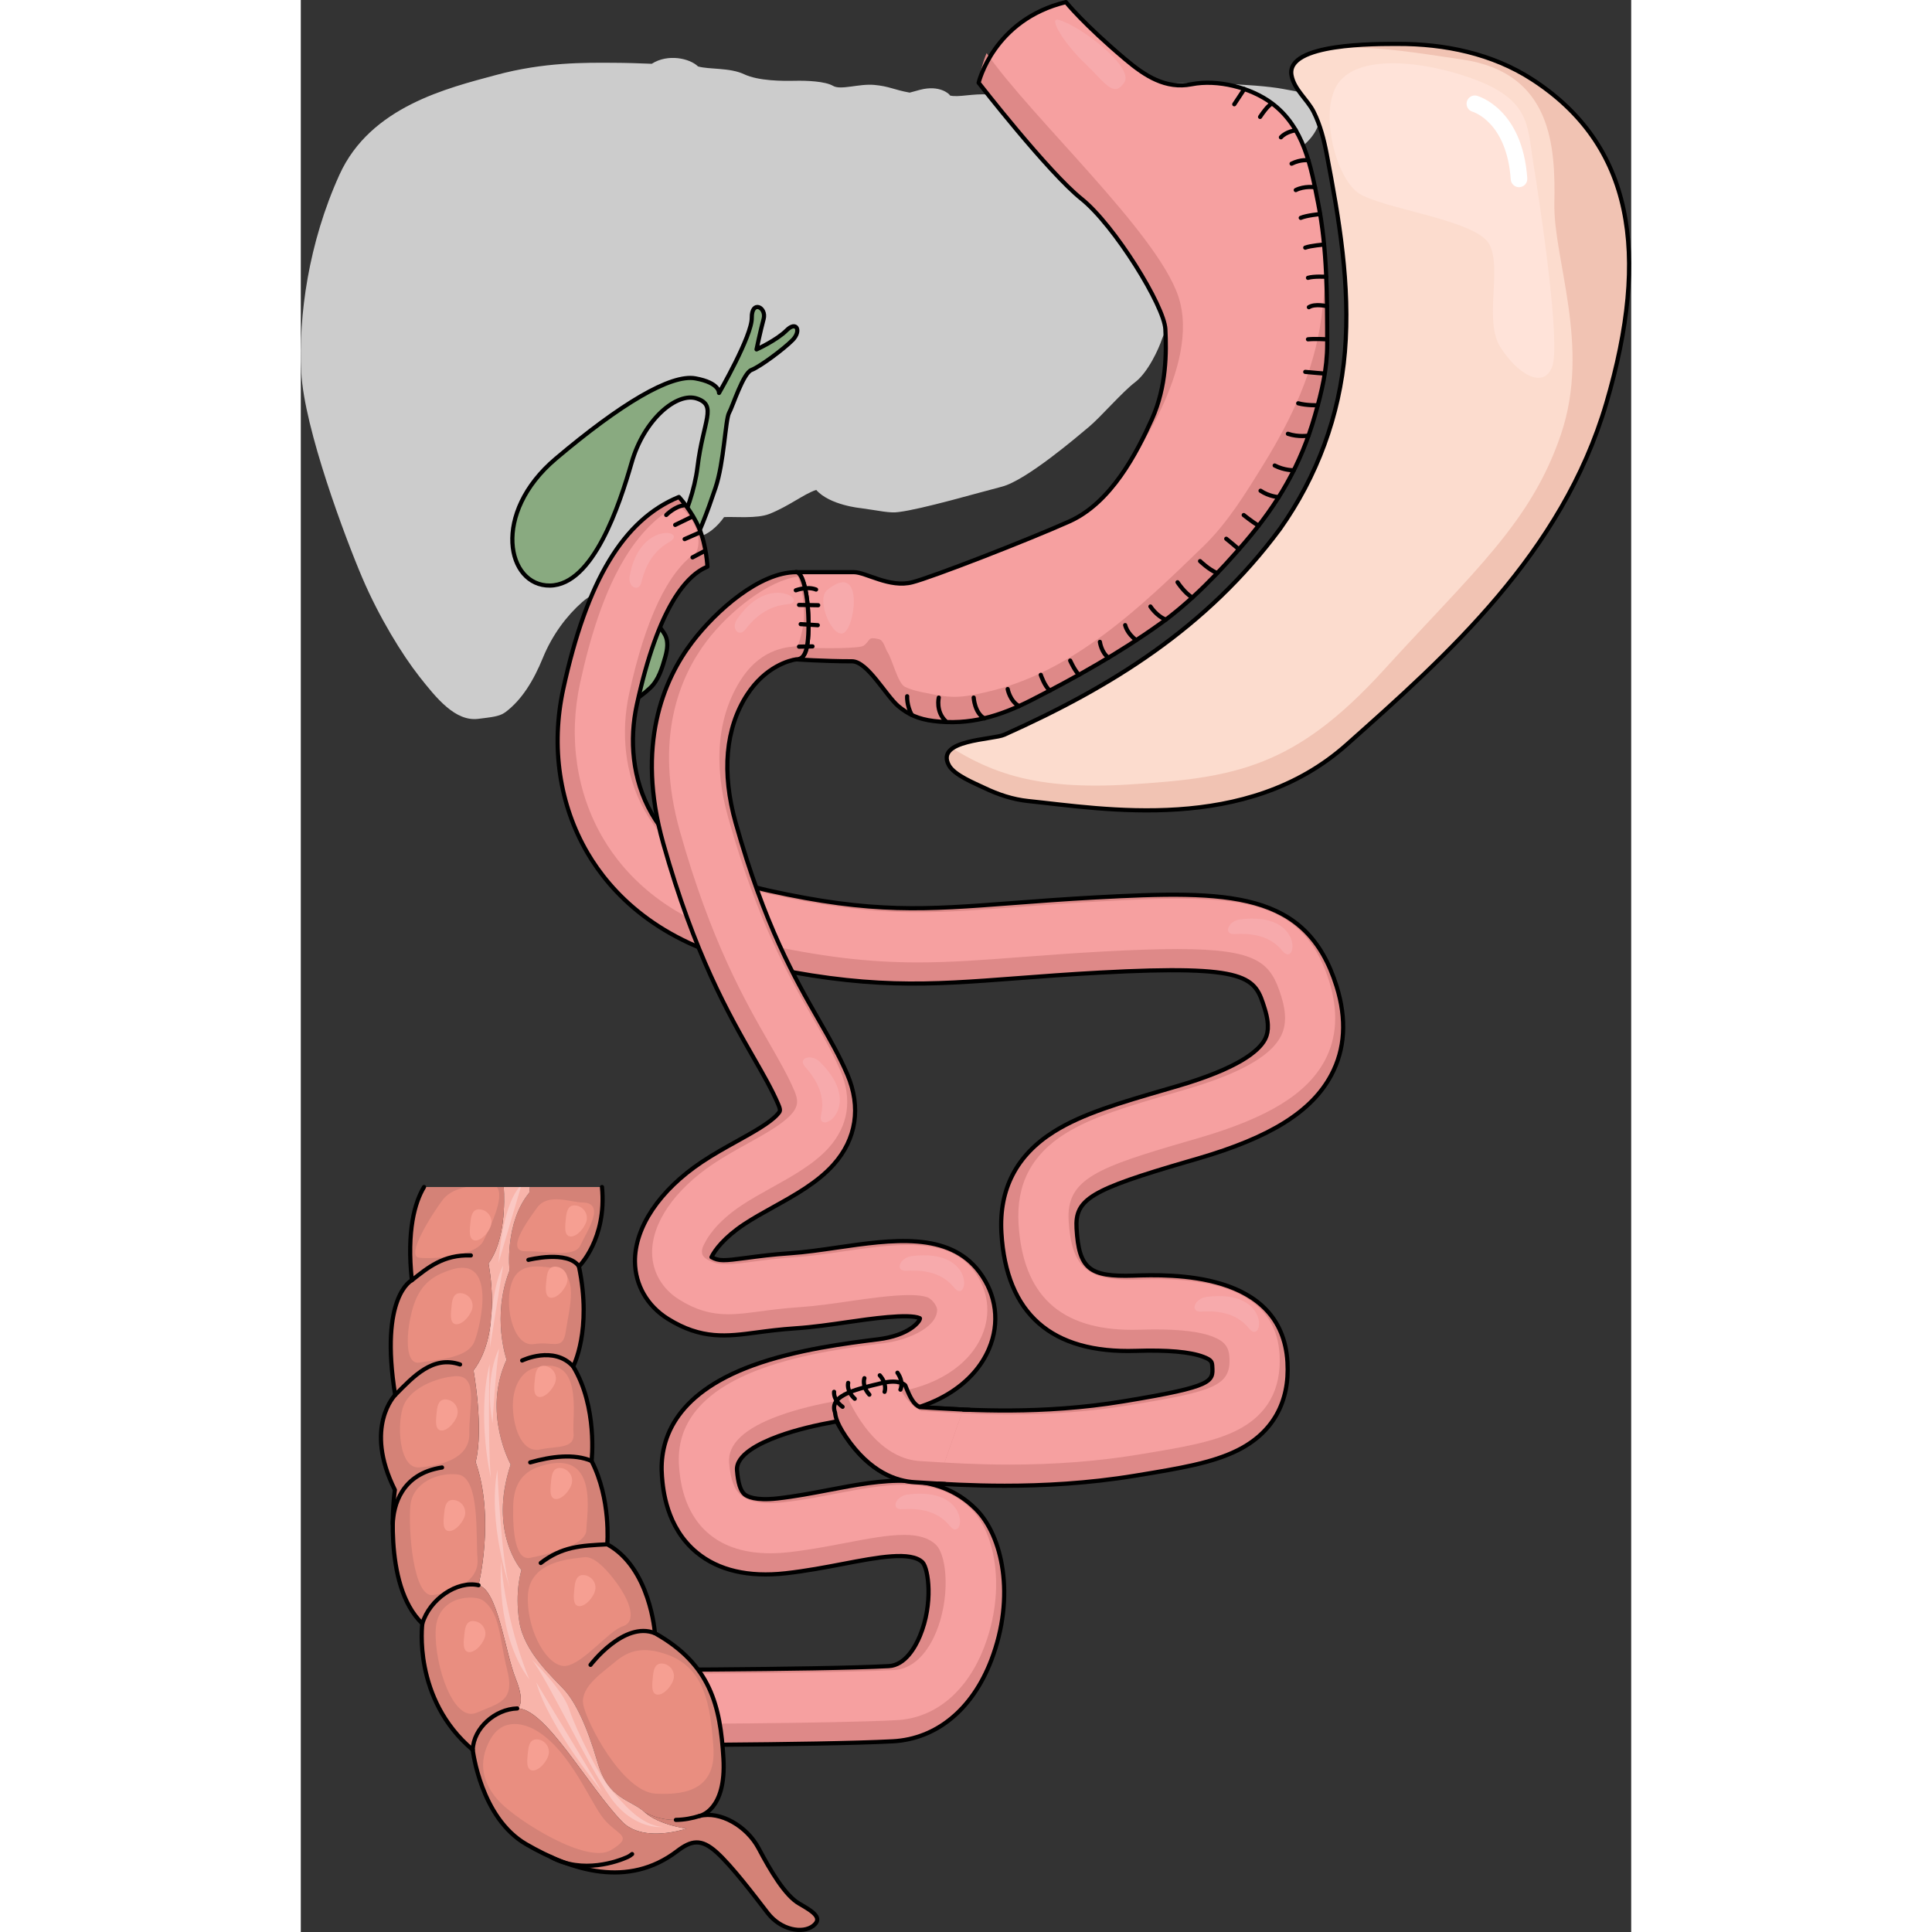 <?xml version="1.0" encoding="utf-8"?>
<!-- Created by: Science Figures, www.sciencefigures.org, Generator: Science Figures Editor -->
<!DOCTYPE svg PUBLIC "-//W3C//DTD SVG 1.1//EN" "http://www.w3.org/Graphics/SVG/1.1/DTD/svg11.dtd">
<svg version="1.1" id="Layer_1" xmlns="http://www.w3.org/2000/svg" xmlns:xlink="http://www.w3.org/1999/xlink" 
	 width="800px" height="800px" viewBox="0 0 318.087 461.925" enable-background="new 0 0 318.087 461.925"
	 xml:space="preserve">
<rect x="0" y="0" width="318.087" height="461.925" fill="#333333" stroke="none"/>
<g>
	<path fill="#CCCCCC" d="M142.957,122.42c5.604-0.688,18.886-4.577,24.68-6.066c5.801-1.497,18.074-12.011,20.861-14.345
		c2.787-2.344,7.918-8.301,10.99-10.635c3.08-2.352,5.65-7.965,6.445-10.401c0.797-2.438,5.664-7.523,8.549-11.576
		c2.898-4.059,6.986-11.831,9.689-17.718c2.709-5.897,10.781-13.486,14.145-15.843c3.359-2.352,5.426-5.242,5.619-9.231
		c0.186-3.987-2.365-4.068-9.084-5.339c-6.723-1.27-23.803-1.721-30.045-1.17c-6.246,0.556-19.316,1.465-24.846,2.055
		c-5.537,0.582-11.932,0.812-15.492,0.472c-3.567-0.348-7.244,0.732-9.242,0.214l-0.176-0.246c0,0-2.191-2.375-7.001-1.118
		c-1.08,0.28-1.855,0.492-2.47,0.674h-0.001c-3.913-0.713-4.807-1.504-8.438-1.843c-3.636-0.346-8.009,1.315-9.881,0.229
		c-1.877-1.104-6.291-1.283-9.14-1.218c-2.837,0.066-8.674,0.062-12.124-1.563c-3.447-1.628-8.271-1.094-11.012-1.865h-0.004
		c-1.982-1.942-7.21-3.106-11.076-0.636h-0.005c-2.871-0.122-6.191-0.226-9.07-0.235c-6.832-0.038-16.694-0.185-28.2,2.93
		c-11.492,3.109-29.98,7.521-37.377,23.81c-7.398,16.297-9.838,33.803-9.14,47.259c0.687,13.443,10.591,39.774,14.602,49.165
		c4.009,9.39,9.525,18.359,13.633,23.586c4.105,5.203,8.595,10.792,14.088,10.105c2.927-0.383,4.948-0.511,6.339-1.497
		c0.073-0.048,0.147-0.099,0.216-0.154c3.831-2.89,6.65-7.44,8.895-12.942c2.291-5.602,5.743-10.088,9.37-13.303
		c3.618-3.22,9.421-4.482,11.902-8.1c2.468-3.616,6.225-6.858,9.824-8.292h0.007c1.349,0.989,3.078,1.489,5.077,1.118
		c3.4-0.649,5.758-3.094,7.138-5.066c2.55-0.144,7.814,0.417,10.795-0.748c4.646-1.818,8.255-4.774,11.233-5.754
		c3.234,3.674,10.644,4.357,10.644,4.357C138.16,122.067,140.851,122.757,142.957,122.42z"/>
	<path fill="#89AA80" stroke="#000000" stroke-linecap="round" stroke-linejoin="round" stroke-miterlimit="10" d="M86.146,150.362
		c0.781,1.211,2.22,2.396,1.008,6.691c-0.725,2.569-1.6,5.555-3.633,7.444c-3.154,2.93-6.229,4.651-6.962,2.418
		c-0.734-2.233,4.53-4.467,3.956-8.303c-0.572-3.835,0.861-15.691,3.479-20.227c2.618-4.536,9.494-15.604,10.858-26.746
		c1.363-11.143,4.732-14.643-0.085-16.328c-4.819-1.686-12.689,4.96-15.644,15.222c-2.956,10.262-9.196,29.314-19.533,29.471
		c-10.334,0.158-14.098-17.262,1.381-30.341c15.478-13.08,27.484-20.269,33.375-19.195c5.892,1.074,5.649,3.484,5.649,3.484
		s7.893-13.639,7.83-17.965c-0.061-4.326,3.595-2.518,2.833,0.286c-0.764,2.803-1.693,7.269-1.693,7.269s4.776-2.158,7.178-4.556
		c2.403-2.398,3.587,0.128,1.45,2.309c-2.141,2.181-7.848,6.406-9.845,7.164c-1.996,0.759-4.472,8.67-5.354,10.26
		c-0.88,1.591-1.198,11.879-3.245,17.913c-2.049,6.033-3.716,10.666-7.595,18.194C87.674,142.355,84.573,147.922,86.146,150.362z"/>
	<g>
		<path fill="#DE8988" d="M168.304,355.229c-7.958,0-14.55-0.411-18.927-0.685c-0.952-0.06-1.805-0.112-2.553-0.154
			c-4.333-0.241-10.711-2.316-16.487-10.837c-2.756-4.064-4.279-7.988-4.443-8.422l16.83-6.383c1.254,3.224,3.882,7.046,5.271,7.679
			c0.742,0.042,1.579,0.095,2.504,0.152c9.354,0.584,26.762,1.672,46.023-1.509l0.881-0.146c20.809-3.432,20.74-4.629,20.532-8.184
			c-0.062-1.065-0.091-1.552-2.149-2.333c-3.135-1.189-8.555-1.67-16.111-1.426c-20.189,0.648-31.025-8.841-32.164-28.215
			c-0.613-10.443,3.609-18.585,12.553-24.199c6.838-4.293,15.77-6.889,27.076-10.176l2.328-0.678
			c14.742-4.3,19.574-8.442,21.031-11.16c0.615-1.148,1.281-3.162-0.037-7.379c-2.34-7.486-3.312-10.585-39.453-8.631
			c-7.38,0.398-13.865,0.893-19.587,1.33c-21.644,1.65-35.943,2.742-63.568-3.398c-22.569-5.015-33.825-17.188-39.293-26.516
			c-6.748-11.512-8.812-25.449-5.812-39.245c5.63-25.892,14.418-40.474,27.657-45.891c0,0,3.096,3.333,4.85,7.528
			s1.966,9.131,1.966,9.131c-4.855,1.987-11.727,9.335-16.885,33.056c-3.577,16.45,2.507,37.94,31.422,44.366
			c25.016,5.56,37.543,4.605,58.295,3.021c5.814-0.443,12.404-0.946,19.982-1.356c32.008-1.73,50.469-1.597,57.605,21.234
			c2.473,7.908,2.042,15.059-1.278,21.254c-4.677,8.727-14.502,14.875-31.856,19.938l-2.344,0.682
			c-23.354,6.788-27.094,9.036-26.684,16.034c0.566,9.62,2.988,11.623,13.615,11.28c8.791-0.287,35.537-1.146,36.811,20.701
			c0.56,9.606-3.564,16.891-11.926,21.065c-6.062,3.026-13.822,4.306-23.646,5.927l-0.879,0.145
			C188.141,354.698,177.341,355.229,168.304,355.229z"/>
		<path fill="#F6A0A0" d="M169.403,350.171c-7.867,0-14.411-0.409-18.741-0.68c-0.959-0.061-1.82-0.113-2.573-0.156
			c-3.657-0.203-9.083-2.02-14.171-9.523c-1.247-1.84-2.22-3.643-2.909-5.055l11.28-4.277c1.463,2.732,3.603,5.727,5.56,6.619
			l0.513,0.232c0,0,2.129,0.126,3.048,0.184c4.517,0.281,10.695,0.668,18.117,0.668c10.083,0,19.699-0.744,28.582-2.211l0.882-0.146
			c19.326-3.187,23.436-4.513,23.038-11.318c-0.148-2.545-1.254-3.89-4.08-4.964c-2.982-1.132-7.408-1.682-13.527-1.682
			c-1.186,0-2.434,0.021-3.746,0.062c-0.61,0.02-1.217,0.03-1.811,0.03c-17.338,0.001-26.256-8.314-27.26-25.421
			c-0.553-9.398,3.096-16.426,11.152-21.483c6.482-4.069,15.233-6.614,26.313-9.834l2.334-0.68
			c12.817-3.739,20.286-7.868,22.837-12.624c1.384-2.583,1.441-5.662,0.182-9.691c-2.511-8.035-5.461-11.307-24.854-11.307
			c-4.691,0-10.457,0.188-17.625,0.576c-7.416,0.401-13.917,0.897-19.652,1.334c-9.014,0.688-16.795,1.281-24.722,1.281
			c-12.055,0-23.41-1.38-37.967-4.616c-21.513-4.78-32.189-16.291-37.356-25.104c-6.366-10.86-8.308-24.033-5.469-37.091
			c4.992-22.958,12.391-36.574,23.149-42.46c0,0,2.739,1.029,4.45,5.306c1.492,3.729,0.155,5.947,0.155,5.947
			c-6.773,4.625-12.156,15.953-16.028,33.756c-3.869,17.796,2.636,41.027,33.703,47.932c13.623,3.027,24.231,4.319,35.471,4.319
			c7.516,0,15.018-0.573,23.703-1.236c5.826-0.444,12.389-0.944,19.917-1.352c7.177-0.388,13.054-0.646,18.413-0.646
			c19.446,0,30.969,3.152,36.167,19.78c2.222,7.109,1.866,13.482-1.06,18.941c-4.266,7.958-13.534,13.656-30.052,18.475l-2.342,0.68
			c-21.89,6.363-29.429,9.074-28.841,19.092c0.629,10.704,4.166,14.141,14.557,14.141c0.678,0,1.394-0.014,2.149-0.037
			c1.212-0.04,2.72-0.09,4.465-0.09c18.717,0,28.56,6.045,29.255,17.967c0.49,8.433-2.965,14.559-10.271,18.207
			c-5.656,2.822-13.218,4.07-22.792,5.649l-0.882,0.146C190.583,349.377,180.266,350.171,169.403,350.171z"/>
		<g>
			<path fill="none" stroke="#000000" stroke-linecap="round" stroke-linejoin="round" stroke-miterlimit="10" d="M168.304,355.229
				c-7.958,0-14.55-0.411-18.927-0.685c-0.952-0.06-1.805-0.112-2.553-0.154c-4.333-0.241-10.711-2.316-16.487-10.837
				c-2.756-4.064-4.279-7.988-4.443-8.422l16.83-6.383c1.254,3.224,3.882,7.046,5.271,7.679c0.742,0.042,1.579,0.095,2.504,0.152
				c9.354,0.584,26.762,1.672,46.023-1.509l0.881-0.146c20.809-3.432,20.74-4.629,20.532-8.184
				c-0.062-1.065-0.091-1.552-2.149-2.333c-3.135-1.189-8.555-1.67-16.111-1.426c-20.189,0.648-31.025-8.841-32.164-28.215
				c-0.613-10.443,3.609-18.585,12.553-24.199c6.838-4.293,15.77-6.889,27.076-10.176l2.328-0.678
				c14.742-4.3,19.574-8.442,21.031-11.16c0.615-1.148,1.281-3.162-0.037-7.379c-2.34-7.486-3.312-10.585-39.453-8.631
				c-7.38,0.398-13.865,0.893-19.587,1.33c-21.644,1.65-35.943,2.742-63.568-3.398c-22.569-5.015-33.825-17.188-39.293-26.516
				c-6.748-11.512-8.812-25.449-5.812-39.245c5.63-25.892,14.418-40.474,27.657-45.891c0,0,3.096,3.333,4.85,7.528
				s1.966,9.131,1.966,9.131c-4.855,1.987-11.727,9.335-16.885,33.056c-3.577,16.45,2.507,37.94,31.422,44.366
				c25.016,5.56,37.543,4.605,58.295,3.021c5.814-0.443,12.404-0.946,19.982-1.356c32.008-1.73,50.469-1.597,57.605,21.234
				c2.473,7.908,2.042,15.059-1.278,21.254c-4.677,8.727-14.502,14.875-31.856,19.938l-2.344,0.682
				c-23.354,6.788-27.094,9.036-26.684,16.034c0.566,9.62,2.988,11.623,13.615,11.28c8.791-0.287,35.537-1.146,36.811,20.701
				c0.56,9.606-3.564,16.891-11.926,21.065c-6.062,3.026-13.822,4.306-23.646,5.927l-0.879,0.145
				C188.141,354.698,177.341,355.229,168.304,355.229z"/>
			<g>
				<path fill="none" stroke="#000000" stroke-linecap="round" stroke-linejoin="round" stroke-miterlimit="10" d="M87.369,123.132
					c0,0,1.974-2.021,4.243-2.317"/>
				
					<line fill="none" stroke="#000000" stroke-linecap="round" stroke-linejoin="round" stroke-miterlimit="10" x1="89.514" y1="125.5" x2="93.628" y2="123.501"/>
				
					<line fill="none" stroke="#000000" stroke-linecap="round" stroke-linejoin="round" stroke-miterlimit="10" x1="91.776" y1="128.897" x2="95.524" y2="127.257"/>
				
					<line fill="none" stroke="#000000" stroke-linecap="round" stroke-linejoin="round" stroke-miterlimit="10" x1="93.658" y1="133.266" x2="96.509" y2="131.764"/>
			</g>
		</g>
	</g>
	<g>
		<g>
			<path fill="#F6A0A0" d="M118.451,136.797c0,0,10.901,0,13.781,0c2.881,0,8.564,3.847,13.979,2.415
				c4.517-1.134,27.477-10.041,37.523-14.534c10.037-4.485,16.156-16.411,19.81-24.566c3.438-7.662,3.438-15.849,3.168-21.4
				c-0.26-5.552-12.151-24.839-20.074-31.185c-7.928-6.339-24.576-27.739-24.576-27.739S165.601,4.69,182.933,0.5
				c0,0,4.228,5.285,14.269,13.737c4.656,3.919,9.59,7.121,15.754,5.91c6.205-1.219,14.092,0.736,19.184,4.519
				c7.758,5.764,9.362,15.146,11.109,23.948c2.173,10.943,2.147,22.527,2.157,33.635c0.005,5.946-1.289,11.347-2.944,17.118
				c-3.368,11.812-8.772,21.026-16.759,30.352c-5.97,6.973-12.798,14.101-20.273,19.453c-9.795,7.01-20.057,12.742-30.697,18.191
				c-7.664,3.926-15.094,6.168-23.409,5.031c-2.856-0.391-5.017-0.784-8.43-3.531c-3.05-2.454-7.399-10.752-11.117-10.752
				c-6.684,0-13.325-0.467-13.325-0.467"/>
			<path fill="#FCDCCE" d="M294.429,18.998c-9.543-6.192-20.972-8.545-32.229-8.499c-4.839,0.021-26.728-0.259-25.328,7.509
				c0.614,3.406,3.787,5.739,5.296,8.746c1.566,3.122,2.443,6.58,3.098,9.995c3.001,15.678,5.695,31.419,4.373,47.345
				c-1.268,15.255-6.671,29.863-15.516,42.349c-17.577,23.73-40.43,37.793-65.917,49.219c-2.687,1.24-16.625,1.135-13.249,7.315
				c1.29,2.361,6.148,4.287,8.456,5.396c3.317,1.598,6.864,2.775,10.54,3.153c17.967,1.848,52.048,7.928,76.097-13.476
				c24.038-21.399,51.52-45.706,62.087-81.646C322.704,60.475,318.479,34.588,294.429,18.998z"/>
			<path fill="#DE8988" d="M186.637,47.528c7.924,6.345,19.815,25.633,20.074,31.185c0.271,5.551,0.271,13.739-3.168,21.4
				c-1.531,3.417-3.502,7.493-6.005,11.408h0.002c0,0,17.922-23.709,12.273-40.649c-5.099-15.298-35.005-42.614-45.84-58.165
				c-0.854,2.014-1.522,4.349-1.913,7.082C162.061,19.789,178.709,41.188,186.637,47.528z"/>
			<path fill="#DE8988" d="M245.077,64.23c-0.22,3.915-0.548,7.824-1.066,11.711c-1.708,12.811-7.115,24.189-13.847,35.101
				c-4.26,6.903-8.548,13.926-14.407,19.615c-14.831,14.398-31.206,30.204-52.066,34.864c-2.417,0.54-4.857,1.082-7.334,1.085
				c-2.249,0.003-4.473-0.439-6.678-0.879c-1.798-0.359-3.618-0.725-5.266-1.529c-1.634-0.797-3.062-6.665-4.074-8.174
				c-0.654-0.976-0.907-2.934-2.196-3.229c-2.7-0.621-1.819,0.247-3.542,1.567c-0.925,0.707-9.304,0.737-16.149,0.429v2.853
				c0,0,6.642,0.467,13.325,0.467c0.15,0,0.298,0.024,0.444,0.06c3.616,0.608,7.744,8.335,10.673,10.692
				c3.413,2.747,5.573,3.14,8.43,3.531c8.315,1.137,15.745-1.105,23.409-5.031c10.641-5.449,20.902-11.181,30.697-18.191
				c7.476-5.353,14.304-12.48,20.273-19.453c7.986-9.326,13.391-18.54,16.759-30.352c1.655-5.771,2.949-11.172,2.944-17.118
				C245.4,76.322,245.402,70.259,245.077,64.23z"/>
			<path fill="#F1C3B3" d="M317.519,60.234c-0.039-0.886-0.094-1.763-0.166-2.629c-0.143-1.733-0.351-3.426-0.626-5.08
				c-0.413-2.481-0.977-4.872-1.695-7.174c-1.108-3.552-2.601-6.885-4.462-10.009c-0.308-0.519-0.629-1.03-0.958-1.536
				c-0.925-1.42-1.934-2.793-3.028-4.12c-0.691-0.838-1.407-1.664-2.166-2.465c-0.051-0.053-0.098-0.109-0.148-0.163
				c-0.562-0.588-1.142-1.165-1.741-1.732c-1.09-1.033-2.25-2.028-3.466-2.994c-1.455-1.158-2.993-2.272-4.633-3.334
				c0-0.001-0.002-0.001-0.002-0.001c-0.502-0.326-1.013-0.635-1.524-0.94c-0.205-0.122-0.412-0.242-0.619-0.36
				c-0.249-0.144-0.501-0.28-0.752-0.418c-0.131-0.069-0.261-0.14-0.391-0.209c-0.424-0.228-0.849-0.447-1.274-0.664
				c-0.227-0.114-0.452-0.23-0.681-0.339c-0.238-0.113-0.478-0.225-0.717-0.336c-0.391-0.181-0.784-0.354-1.178-0.526
				c-0.67-0.287-1.344-0.562-2.023-0.82c-0.154-0.059-0.308-0.117-0.462-0.175c-4.405-1.628-9.024-2.662-13.709-3.214
				c-0.238-0.027-0.479-0.057-0.718-0.082c-0.472-0.051-0.945-0.095-1.419-0.136c-0.509-0.043-1.016-0.08-1.521-0.112
				c-0.213-0.014-0.424-0.029-0.635-0.042c-0.143-0.007-0.285-0.014-0.428-0.021c-0.72-0.035-1.438-0.062-2.155-0.076
				c-0.185-0.004-0.368-0.007-0.552-0.009c-0.778-0.011-1.552-0.011-2.322,0c-0.114,0.001-0.225,0.002-0.339,0.004
				c-3.684,0.071-7.296,0.382-10.749,0.851c8.241-0.093,15.949,1.15,27.525,2.865c21.402,3.179,22.191,20.869,21.93,34.351
				c-0.262,13.476,8.726,34.079,1.592,55.219c-7.14,21.14-20.879,32.764-42.278,56.275c-21.4,23.518-35.667,25.895-61.03,27.482
				c-22.493,1.403-32.938-3.012-42.2-8.633c-1.311,0.927-1.846,2.207-0.841,4.046c0.07,0.129,0.156,0.257,0.247,0.384
				c2.628,1.922,5.463,3.706,8.448,5.124c0.32,0.152,0.641,0.302,0.966,0.446c0.082,0.036,0.165,0.069,0.246,0.104
				c0.328,0.143,0.659,0.283,0.992,0.417c0.097,0.038,0.193,0.074,0.29,0.112c0.318,0.125,0.637,0.245,0.957,0.36
				c0.112,0.04,0.225,0.079,0.336,0.117c0.306,0.106,0.612,0.208,0.921,0.304c0.126,0.04,0.251,0.078,0.378,0.116
				c0.295,0.089,0.592,0.172,0.891,0.252c0.137,0.037,0.274,0.074,0.412,0.109c0.29,0.073,0.582,0.141,0.874,0.205
				c0.144,0.032,0.286,0.065,0.429,0.094c0.304,0.062,0.608,0.116,0.913,0.167c0.131,0.022,0.261,0.048,0.392,0.068
				c0.433,0.067,0.866,0.125,1.305,0.169c17.967,1.848,52.048,7.928,76.097-13.476c24.038-21.399,51.52-45.706,62.087-81.646
				c3.302-11.229,5.16-21.476,5.419-30.735C317.607,63.819,317.594,62.006,317.519,60.234z"/>
			<path fill="#FFE3D9" d="M276.731,17.676c-10.919-3.31-24.311-4.23-28.8,2.376c-4.489,6.608-0.53,22.457,5.018,26.155
				c5.556,3.703,28.013,6.345,31.187,12.153c3.161,5.816-1.325,18.236,2.638,24.576c3.957,6.341,10.3,10.31,12.414,4.752
				c2.119-5.546-2.904-38.834-4.49-48.616C293.109,29.292,294.167,22.957,276.731,17.676z"/>
			<path fill="#FFFFFF" d="M291.264,44.761c-1.03,0-1.902-0.804-1.975-1.848c-0.938-13.597-8.802-16.099-9.139-16.201
				c-1.047-0.309-1.646-1.403-1.35-2.449c0.303-1.045,1.379-1.655,2.426-1.365c0.439,0.127,10.872,3.21,12.014,19.738
				c0.074,1.098-0.746,2.042-1.841,2.115C291.357,44.761,291.31,44.761,291.264,44.761z"/>
			<path fill="#F7AAAC" d="M125.878,141.047c-2.946,2.386,1.587,12.451,4.236,10.065
				C132.762,148.73,134.352,134.156,125.878,141.047z"/>
			<path fill="#F7AAAC" d="M181.063,4.721c-2.345-0.546,1.502,5.764,6.397,10.405c4.884,4.646,6.805,8.369,9.404,4.646
				C199.458,16.037,185.956,5.853,181.063,4.721z"/>
			<path fill="none" stroke="#000000" stroke-linecap="round" stroke-linejoin="round" stroke-miterlimit="10" d="M118.451,136.797
				c0,0,10.901,0,13.781,0c2.881,0,8.564,3.847,13.979,2.415c4.517-1.134,27.477-10.041,37.523-14.534
				c10.037-4.485,16.156-16.411,19.81-24.566c3.438-7.662,3.438-15.849,3.168-21.4c-0.26-5.552-12.151-24.839-20.074-31.185
				c-7.928-6.339-24.576-27.739-24.576-27.739S165.601,4.69,182.933,0.5c0,0,4.228,5.285,14.269,13.737
				c4.656,3.919,9.59,7.121,15.754,5.91c6.205-1.219,14.092,0.736,19.184,4.519c7.758,5.764,9.362,15.146,11.109,23.948
				c2.173,10.943,2.147,22.527,2.157,33.635c0.005,5.946-1.289,11.347-2.944,17.118c-3.368,11.812-8.772,21.026-16.759,30.352
				c-5.97,6.973-12.798,14.101-20.273,19.453c-9.795,7.01-20.057,12.742-30.697,18.191c-7.664,3.926-14.862,6.084-23.409,5.031
				c-3.688-0.455-6.12-1.602-8.43-3.531c-3.005-2.508-7.399-10.752-11.117-10.752c-6.684,0-13.325-0.467-13.325-0.467"/>
			<path fill="none" stroke="#000000" stroke-linecap="round" stroke-linejoin="round" stroke-miterlimit="10" d="M294.429,18.998
				c-9.543-6.192-20.972-8.545-32.229-8.499c-4.839,0.021-26.728-0.259-25.328,7.509c0.614,3.406,3.787,5.739,5.296,8.746
				c1.566,3.122,2.443,6.58,3.098,9.995c3.001,15.678,5.695,31.419,4.373,47.345c-1.268,15.255-6.671,29.863-15.516,42.349
				c-17.577,23.73-40.43,37.793-65.917,49.219c-2.687,1.24-16.625,1.135-13.249,7.315c1.29,2.361,6.148,4.287,8.456,5.396
				c3.317,1.598,6.864,2.775,10.54,3.153c17.967,1.848,52.048,7.928,76.097-13.476c24.038-21.399,51.52-45.706,62.087-81.646
				C322.704,60.475,318.479,34.588,294.429,18.998z"/>
			<path fill="none" stroke="#000000" stroke-linecap="round" stroke-linejoin="round" stroke-miterlimit="10" d="M225.575,21.292
				c0,0-0.632,1.001-2.39,3.638"/>
			<path fill="none" stroke="#000000" stroke-linecap="round" stroke-linejoin="round" stroke-miterlimit="10" d="M231.925,24.929
				c0,0-0.811,0.384-2.569,3.021"/>
			<path fill="none" stroke="#000000" stroke-linecap="round" stroke-linejoin="round" stroke-miterlimit="10" d="M237.889,31.151
				c0,0-2.233,0.248-3.552,1.676"/>
			<path fill="none" stroke="#000000" stroke-linecap="round" stroke-linejoin="round" stroke-miterlimit="10" d="M240.904,38.325
				c0,0-1.773-0.292-4.014,0.807"/>
			<path fill="none" stroke="#000000" stroke-linecap="round" stroke-linejoin="round" stroke-miterlimit="10" d="M242.478,44.761
				c0,0-2.557-0.357-4.589,0.686"/>
			<path fill="none" stroke="#000000" stroke-linecap="round" stroke-linejoin="round" stroke-miterlimit="10" d="M243.717,51.181
				c0,0-3.231,0.302-4.637,0.907"/>
			<path fill="none" stroke="#000000" stroke-linecap="round" stroke-linejoin="round" stroke-miterlimit="10" d="M244.658,58.472
				c0,0-3.239,0.249-4.503,0.743"/>
			<path fill="none" stroke="#000000" stroke-linecap="round" stroke-linejoin="round" stroke-miterlimit="10" d="M245.165,66.183
				c0,0-2.949-0.192-4.353,0.247"/>
			<path fill="none" stroke="#000000" stroke-linecap="round" stroke-linejoin="round" stroke-miterlimit="10" d="M245.33,73.214
				c0,0-2.822-0.699-4.306,0.235"/>
			<path fill="none" stroke="#000000" stroke-linecap="round" stroke-linejoin="round" stroke-miterlimit="10" d="M245.384,81.124
				c0,0-2.84-0.165-4.572,0"/>
			<path fill="none" stroke="#000000" stroke-linecap="round" stroke-linejoin="round" stroke-miterlimit="10" d="M244.724,89.309
				c0,0-3.141-0.229-4.569-0.395"/>
			<path fill="none" stroke="#000000" stroke-linecap="round" stroke-linejoin="round" stroke-miterlimit="10" d="M243.15,96.894
				c0,0-2.701,0.083-4.677-0.469"/>
			<path fill="none" stroke="#000000" stroke-linecap="round" stroke-linejoin="round" stroke-miterlimit="10" d="M240.935,104.158
				c0,0-2.462,0.401-4.923-0.443"/>
			<path fill="none" stroke="#000000" stroke-linecap="round" stroke-linejoin="round" stroke-miterlimit="10" d="M237.422,112.437
				c0,0-2.288,0.053-4.577-1.138"/>
			<path fill="none" stroke="#000000" stroke-linecap="round" stroke-linejoin="round" stroke-miterlimit="10" d="M233.796,118.863
				c0,0-2.297-0.142-4.327-1.529"/>
			<path fill="none" stroke="#000000" stroke-linecap="round" stroke-linejoin="round" stroke-miterlimit="10" d="M225.444,123.147
				c0,0,1.813,1.471,3.543,2.548"/>
			<path fill="none" stroke="#000000" stroke-linecap="round" stroke-linejoin="round" stroke-miterlimit="10" d="M221.269,128.811
				c0,0,2.114,1.705,3.035,2.525"/>
			<path fill="none" stroke="#000000" stroke-linecap="round" stroke-linejoin="round" stroke-miterlimit="10" d="M215.007,134.155
				c0,0,2.06,2.033,4.105,2.873"/>
			<path fill="none" stroke="#000000" stroke-linecap="round" stroke-linejoin="round" stroke-miterlimit="10" d="M209.624,139.212
				c0,0,1.694,2.6,3.54,3.649"/>
			<path fill="none" stroke="#000000" stroke-linecap="round" stroke-linejoin="round" stroke-miterlimit="10" d="M203.142,145.009
				c0,0,1.452,2.303,3.692,3.129"/>
			<path fill="none" stroke="#000000" stroke-linecap="round" stroke-linejoin="round" stroke-miterlimit="10" d="M197.099,149.457
				c0,0,0.439,2.035,2.637,3.573"/>
			<path fill="none" stroke="#000000" stroke-linecap="round" stroke-linejoin="round" stroke-miterlimit="10" d="M191.057,153.469
				c0,0,0.334,2.541,2.048,3.778"/>
			<path fill="none" stroke="#000000" stroke-linecap="round" stroke-linejoin="round" stroke-miterlimit="10" d="M183.954,157.937
				c0,0,0.926,2.134,2.073,3.411"/>
			<path fill="none" stroke="#000000" stroke-linecap="round" stroke-linejoin="round" stroke-miterlimit="10" d="M176.922,161.347
				c0,0,0.848,2.595,2.146,3.768"/>
			<path fill="none" stroke="#000000" stroke-linecap="round" stroke-linejoin="round" stroke-miterlimit="10" d="M169.012,164.748
				c0,0,0.491,2.812,2.698,4.079"/>
			<path fill="none" stroke="#000000" stroke-linecap="round" stroke-linejoin="round" stroke-miterlimit="10" d="M160.882,166.788
				c0,0,0.213,3.645,2.56,4.978"/>
			<path fill="none" stroke="#000000" stroke-linecap="round" stroke-linejoin="round" stroke-miterlimit="10" d="M152.533,166.788
				c0,0-0.774,3.291,1.627,5.606"/>
			<path fill="none" stroke="#000000" stroke-linecap="round" stroke-linejoin="round" stroke-miterlimit="10" d="M144.973,166.465
				c0,0-0.147,2.141,1.098,4.476"/>
		</g>
		<path fill="#F4D1C1" stroke="#000000" stroke-linecap="round" stroke-linejoin="round" stroke-miterlimit="10" d="
			M121.395,149.459c0,6.993-1.318,8.185-2.944,8.185s-2.944-1.192-2.944-8.185s1.318-12.662,2.944-12.662
			S121.395,142.466,121.395,149.459z"/>
		<path fill="#BB5A74" stroke="#000000" stroke-linecap="round" stroke-linejoin="round" stroke-miterlimit="10" d="
			M118.451,155.661c-0.745,0-1.572-0.375-1.572-6.201s0.556-10.678,1.572-10.678c1.072,0,1.573,4.852,1.573,10.678
			S119.341,155.358,118.451,155.661z"/>
	</g>
	<path fill="#DE8988" d="M161.419,360.849c-9.516-9.517-22.545-7.022-35.146-4.61c-4.023,0.771-8.183,1.566-12.343,2.028
		c-5.285,0.584-7.223-0.479-7.812-0.965c-0.978-0.807-1.575-2.688-1.824-5.752c-0.297-3.65,5.232-6.46,9.923-8.174
		c8.501-3.105,19.51-4.481,26.087-5.304c11.652-1.456,20.712-7.28,24.236-15.581c2.636-6.209,1.802-12.896-2.287-18.348
		c-7.31-9.746-20.93-7.766-34.103-5.85c-3.753,0.545-7.635,1.109-11.027,1.336c-4.343,0.289-7.754,0.744-10.495,1.11
		c-5.494,0.733-6.654,0.808-8.439-0.167c0.766-1.65,3.07-4.702,7.727-7.807c2.128-1.419,4.526-2.751,7.064-4.162
		c5.192-2.885,10.561-5.867,14.391-10.146c5.47-6.11,6.639-13.777,3.292-21.589c-1.868-4.357-4.245-8.506-6.762-12.896
		c-5.791-10.101-12.997-22.672-19.914-47.194c-3.402-12.06-2.463-22.665,2.714-30.667c4.38-6.77,10.148-8.23,11.749-8.468
		c1.626,0,2.944-1.192,2.944-8.185s-1.318-12.662-2.944-12.662c-8.735,0-19.152,9.147-24.927,16.776
		c-6.789,8.968-13.489,24.592-6.86,48.093c7.521,26.659,15.671,40.877,21.622,51.26c2.348,4.096,4.376,7.633,5.833,11.033
		c0.671,1.566,0.544,1.709-0.159,2.494c-1.809,2.021-5.831,4.256-9.721,6.416c-2.739,1.523-5.572,3.097-8.307,4.92
		c-10.162,6.774-16.156,15.715-16.035,23.916c0.082,5.576,2.947,10.533,7.858,13.603c8.058,5.035,14.174,4.218,21.256,3.273
		c2.607-0.349,5.562-0.743,9.311-0.993c4.091-0.271,8.325-0.888,12.419-1.482c5.157-0.75,14.651-2.131,17.264-0.935
		c0.023,0.04,0.034,0.063,0.037,0.063c-0.046,0.795-2.655,4.062-9.968,4.976c-7.335,0.917-19.613,2.452-30.032,6.259
		c-19.14,6.992-22.358,18.291-21.687,26.539c0.244,3.002,0.987,12.14,8.312,18.18c5.197,4.286,12.347,5.957,21.25,4.969
		c4.863-0.541,9.579-1.443,13.74-2.24c8.363-1.601,16.263-3.113,19.023-0.352c1.386,1.542,2.582,9.769-0.641,17.541
		c-1.085,2.618-3.497,7.041-7.458,7.248c-17.293,0.91-69.001,0.922-69.522,0.922v18c2.144,0,52.704-0.012,70.468-0.945
		c10.456-0.551,19.04-7.607,23.551-19.361C170.99,381.568,167.711,367.141,161.419,360.849z"/>
	<path fill="#F6A0A0" d="M152.136,313.349c-0.249,4.312-7.513,7.145-12.592,7.779c-7.209,0.901-19.274,2.41-29.374,6.1
		c-13.942,5.094-20.579,12.992-19.726,23.479c0.218,2.689,0.882,10.874,7.231,16.109c3.668,3.024,8.564,4.559,14.551,4.559
		c1.419,0,2.919-0.088,4.459-0.258c4.744-0.527,9.396-1.418,13.507-2.205c5.2-0.995,10.111-1.936,14.065-1.936
		c3.523,0,6.023,0.788,7.644,2.408l0.11,0.116c2.628,2.925,3.169,12.809-0.101,20.696c-2.341,5.646-5.917,8.877-10.071,9.095
		c-14.942,0.786-55.328,0.905-66.68,0.923v12c11.463-0.016,51.875-0.127,67.31-0.938c9.22-0.485,16.84-6.843,20.908-17.44
		c5.394-14.056,2.49-27.455-2.981-32.926c-4.049-4.049-9.129-5.936-15.986-5.936c-5.238,0-10.95,1.094-16.48,2.152
		c-4.078,0.781-8.294,1.588-12.571,2.063c-1.132,0.125-2.203,0.188-3.183,0.188c-3.092,0-5.403-0.613-6.866-1.821
		c-1.683-1.387-2.579-3.8-2.906-7.823c-0.361-4.441,3.637-8.222,11.884-11.234c8.819-3.223,20.038-4.625,26.745-5.463
		c10.579-1.322,18.746-6.473,21.847-13.777c2.207-5.197,1.504-10.802-1.926-15.375c-3.229-4.307-8.101-6.227-15.793-6.227
		c-4.855,0-10.255,0.785-15.498,1.549c-3.803,0.553-7.736,1.123-11.239,1.357c-4.253,0.283-7.605,0.73-10.298,1.091
		c-2.642,0.353-4.481,0.583-5.908,0.583c-1.681,0-2.988-0.024-4.408-0.799c0,0-1.644-0.586-1.866-1.764s0.625-2.424,0.625-2.424
		c0.502-1.082,2.619-4.93,8.783-9.04c2.223-1.481,4.664-2.839,7.271-4.288c4.975-2.764,10.119-5.622,13.612-9.524
		c4.715-5.267,5.672-11.632,2.77-18.406c-1.799-4.197-4.133-8.271-6.607-12.585c-5.873-10.244-13.181-22.994-20.199-47.873
		c-3.643-12.915-2.577-24.364,3.083-33.112c5.152-7.962,11.916-7.689,13.535-7.952c0.192-0.567,1.491-4.078,1.491-7.331
		c0-4.735-0.915-7.777-1.429-9.257c-6.907,0.805-16.33,8.129-21.865,15.441c-6.378,8.425-12.659,23.153-6.365,45.468
		c7.42,26.304,15.464,40.335,21.337,50.582c2.395,4.178,4.462,7.785,5.988,11.346c0.924,2.155,1.089,3.699-0.681,5.676
		c-2.147,2.397-6.204,4.652-10.521,7.051c-2.68,1.488-5.452,3.029-8.078,4.779c-9.31,6.207-14.805,14.199-14.699,21.377
		c0.067,4.537,2.417,8.583,6.448,11.103c3.901,2.438,7.528,3.524,11.759,3.524c2.402,0,4.88-0.33,7.51-0.681
		c2.652-0.354,5.659-0.756,9.508-1.013c3.972-0.264,8.144-0.871,12.198-1.46c3.926-0.571,9.859-1.433,14.094-1.433
		c1.897,0,3.261,0.166,4.316,0.531C151.282,310.778,152.296,312.718,152.136,313.349z"/>
	<g>
		<path fill="none" stroke="#000000" stroke-linecap="round" stroke-linejoin="round" stroke-miterlimit="10" d="M161.419,360.849
			c-9.516-9.517-22.545-7.022-35.146-4.61c-4.023,0.771-8.183,1.566-12.343,2.028c-5.285,0.584-7.223-0.479-7.812-0.965
			c-0.978-0.807-1.575-2.688-1.824-5.752c-0.297-3.65,5.232-6.46,9.923-8.174c8.501-3.105,19.51-4.481,26.087-5.304
			c11.652-1.456,20.712-7.28,24.236-15.581c2.636-6.209,1.802-12.896-2.287-18.348c-7.31-9.746-20.93-7.766-34.103-5.85
			c-3.753,0.545-7.635,1.109-11.027,1.336c-4.343,0.289-7.754,0.744-10.495,1.11c-5.494,0.733-6.654,0.808-8.439-0.167
			c0.766-1.65,3.07-4.702,7.727-7.807c2.128-1.419,4.526-2.751,7.064-4.162c5.192-2.885,10.561-5.867,14.391-10.146
			c5.47-6.11,6.639-13.777,3.292-21.589c-1.868-4.357-4.245-8.506-6.762-12.896c-5.791-10.101-12.997-22.672-19.914-47.194
			c-3.402-12.06-2.463-22.665,2.714-30.667c4.38-6.77,10.148-8.23,11.749-8.468c1.626,0,2.944-1.192,2.944-8.185
			s-1.318-12.662-2.944-12.662c-8.735,0-19.152,9.147-24.927,16.776c-6.789,8.968-13.489,24.592-6.86,48.093
			c7.521,26.659,15.671,40.877,21.622,51.26c2.348,4.096,4.376,7.633,5.833,11.033c0.671,1.566,0.544,1.709-0.159,2.494
			c-1.809,2.021-5.831,4.256-9.721,6.416c-2.739,1.523-5.572,3.097-8.307,4.92c-10.162,6.774-16.156,15.715-16.035,23.916
			c0.082,5.576,2.947,10.533,7.858,13.603c8.058,5.035,14.174,4.218,21.256,3.273c2.607-0.349,5.562-0.743,9.311-0.993
			c4.091-0.271,8.325-0.888,12.419-1.482c5.157-0.75,14.651-2.131,17.264-0.935c0.023,0.04,0.034,0.063,0.037,0.063
			c-0.046,0.795-2.655,4.062-9.968,4.976c-7.335,0.917-19.613,2.452-30.032,6.259c-19.14,6.992-22.358,18.291-21.687,26.539
			c0.244,3.002,0.987,12.14,8.312,18.18c5.197,4.286,12.347,5.957,21.25,4.969c4.863-0.541,9.579-1.443,13.74-2.24
			c8.363-1.601,16.263-3.113,19.023-0.352c1.386,1.542,2.582,9.769-0.641,17.541c-1.085,2.618-3.497,7.041-7.458,7.248
			c-17.293,0.91-69.001,0.922-69.522,0.922v18c2.144,0,52.704-0.012,70.468-0.945c10.456-0.551,19.04-7.607,23.551-19.361
			C170.99,381.568,167.711,367.141,161.419,360.849z"/>
		<g>
			<path fill="none" stroke="#000000" stroke-linecap="round" stroke-linejoin="round" stroke-miterlimit="10" d="M118.354,141.136
				c0,0,2.698-1.039,4.841-0.179"/>
			
				<line fill="none" stroke="#000000" stroke-linecap="round" stroke-linejoin="round" stroke-miterlimit="10" x1="119.128" y1="144.629" x2="123.706" y2="144.705"/>
			
				<line fill="none" stroke="#000000" stroke-linecap="round" stroke-linejoin="round" stroke-miterlimit="10" x1="119.52" y1="149.226" x2="123.604" y2="149.479"/>
			
				<line fill="none" stroke="#000000" stroke-linecap="round" stroke-linejoin="round" stroke-miterlimit="10" x1="119.116" y1="154.61" x2="122.342" y2="154.546"/>
		</g>
	</g>
	<g>
		<g>
			<path fill="#DE8988" d="M127.7,337.621c0.165,0.434-0.119,1.868,2.637,5.933c5.776,8.521,12.154,10.596,16.487,10.837
				c0.748,0.042,1.601,0.095,2.553,0.154c0.836,0.052,1.777,0.11,2.768,0.169l6.2-17.703c-3-0.131-9.608-0.541-10.35-0.583
				c-1.389-0.633-2.21-1.966-3.465-5.19c0,0-1.268-1.643-5.881-0.49C134.036,331.9,126.168,333.349,127.7,337.621z"/>
			<path fill="#F6A0A0" d="M142.289,330.479c1.463,2.732,3.603,5.727,5.56,6.619l0.513,0.232c0,0,2.129,0.126,3.048,0.184
				c1.916,0.119,4.146,0.256,6.627,0.377l-4.131,11.796c-1.18-0.067-2.275-0.136-3.243-0.196c-0.959-0.061-1.82-0.113-2.573-0.156
				c-3.657-0.203-9.083-2.02-14.171-9.523c-1.247-1.84-2.22-3.643-2.909-5.055c-0.317-1.117,1.221-2.27,3.623-3.135
				S141.778,329.816,142.289,330.479z"/>
			<path fill="none" stroke="#000000" stroke-linecap="round" stroke-linejoin="round" stroke-miterlimit="10" d="M159.906,337.076
				l-1.561-0.065c-3-0.131-9.608-0.541-10.35-0.583c-1.389-0.633-2.21-1.966-3.465-5.19c0,0-1.268-1.643-5.881-0.49
				c-4.613,1.153-12.481,2.602-10.949,6.874c0.165,0.434-0.119,1.868,2.637,5.933c5.776,8.521,12.154,10.596,16.487,10.837
				c0.748,0.042,1.601,0.095,2.553,0.154c0.836,0.052,1.777,0.11,2.768,0.169l1.901,0.107"/>
		</g>
		<path fill="none" stroke="#000000" stroke-linecap="round" stroke-linejoin="round" stroke-miterlimit="10" d="M127.505,332.774
			c0,0-0.291,1.921,2.028,3.578"/>
		<path fill="none" stroke="#000000" stroke-linecap="round" stroke-linejoin="round" stroke-miterlimit="10" d="M130.875,330.63
			c0,0-0.524,1.872,1.574,3.801"/>
		<path fill="none" stroke="#000000" stroke-linecap="round" stroke-linejoin="round" stroke-miterlimit="10" d="M134.754,329.511
			c0,0-0.708,1.811,1.187,3.939"/>
		<path fill="none" stroke="#000000" stroke-linecap="round" stroke-linejoin="round" stroke-miterlimit="10" d="M139.575,332.774
			c0,0,0.725-1.803-1.15-3.949"/>
		<path fill="none" stroke="#000000" stroke-linecap="round" stroke-linejoin="round" stroke-miterlimit="10" d="M143.366,332.253
			c0,0,0.917-1.715-0.715-4.051"/>
	</g>
	<g>
		<g>
			<g>
				<g id="XMLID_51_">
					<g>
						<path fill="#D48277" d="M54.642,285.13c-6,7.312-4.739,18.633-4.739,18.633c-4.328,11.053-0.705,21.324-0.705,21.324
							c-5.878,12.688,0.979,25.066,0.979,25.066c-5.4,16.254,2.58,25.236,2.58,25.236s-1.668,5.019-0.509,12.364
							c1.172,7.333,8.073,13.345,10.739,16.267c2.651,2.929,5.366,8.443,7.964,17.35c2.595,8.901,7.771,8.781,11.228,11.887
							c4.443,2.512,9.337,2.139,13.188,0.912c0,0,0.028-0.008,0.073-0.011c0.71-0.183,6.3-1.999,5.61-13.741
							c-0.741-12.525-3.062-22.48-16.383-29.938c0,0-1.104-15.661-11.392-21.247c0,0,0.944-10.768-3.748-19.922
							c0,0,1.492-12.885-4.407-22.602c0,0,4.578-8.624,1.381-23.926c0,0,6.699-6.486,5.513-18.975H54.767
							C54.678,284.626,54.642,285.13,54.642,285.13z"/>
						<path fill="#F8B4AA" d="M54.767,283.808h-6.24c0.219,3.605,0.33,12.829-3.651,18.281c0,0,3.377,16.443-3.581,25.57
							c0,0,2.513,13.881,0.507,21.891c4.687,13.434,0.686,29.465,0.686,29.465c4.603,1.083,6.345,15.982,8.879,22.291
							c2.538,6.312,0.374,7.162,0.374,7.162c6.76-0.156,16.956,18.728,25.121,27.094c0.929,0.963,2.038,1.622,3.235,2.064
							l0.006,0.005c0.215,0.034,0.398,0.103,0.556,0.18c5.179,1.597,11.566-0.61,11.566-0.61s-6.586-0.844-10.045-3.943
							c-3.456-3.105-8.633-2.985-11.228-11.887c-2.598-8.906-5.312-14.421-7.964-17.35c-2.666-2.922-9.567-8.934-10.739-16.267
							c-1.159-7.346,0.509-12.364,0.509-12.364s-7.98-8.982-2.58-25.236c0,0-6.857-12.379-0.979-25.066
							c0,0-3.623-10.271,0.705-21.324c0,0-1.261-11.321,4.739-18.633C54.642,285.13,54.678,284.626,54.767,283.808z"/>
						<path fill="#D48277" d="M26.552,306.093c0,0-7.824,3.77-3.987,27.428c0,0-7.592,7.645-0.076,22.707c0,0-0.473,3.393-0.5,8.082
							c-0.006,0.02-0.006,0.036-0.006,0.036c-0.027,7.44,1.091,18.128,7.076,23.839c0,0-2.422,17.98,12.052,30.191
							c0,0,1.867,16.234,12.768,22.55c1.938,1.124,3.941,2.175,6.008,3.109c1.093,0.479,2.199,0.939,3.312,1.349
							c8.737,3.203,18.22,3.718,26.752-2.78c3.434-2.617,5.766-3.054,9.432,0.229c3.664,3.286,9.002,10.34,12.238,14.531
							c3.238,4.188,8.42,4.966,10.841,3.114c2.429-1.852,0.15-3.366-3.26-5.312c-3.409-1.939-6.916-7.922-9.736-13.246
							c-2.804-5.287-9.126-8.951-14.025-7.761c-0.045,0.003-0.073,0.011-0.073,0.011c-3.851,1.227-8.744,1.6-13.188-0.912
							c3.459,3.1,10.045,3.943,10.045,3.943s-6.388,2.207-11.566,0.61c-0.185-0.056-0.374-0.122-0.556-0.18l-0.006-0.005
							c-1.197-0.442-2.307-1.102-3.235-2.064c-8.165-8.366-18.361-27.25-25.121-27.094c0,0,2.164-0.85-0.374-7.162
							c-2.534-6.309-4.276-21.208-8.879-22.291c0,0,4.001-16.031-0.686-29.465c2.006-8.01-0.507-21.891-0.507-21.891
							c6.958-9.127,3.581-25.57,3.581-25.57c3.981-5.452,3.87-14.676,3.651-18.281H29.459
							C27.264,287.438,25.282,294.271,26.552,306.093z"/>
					</g>
				</g>
			</g>
			<path fill="#E98E80" d="M56.772,414.046c-3.096-1.975-8.437-3.58-11.465,1.848c-3.031,5.43-1.959,10.608,2.392,15.08
				c4.374,4.471,20.692,14.818,26.448,11.373c5.755-3.449,1.498-3.508-1.757-7.527C69.146,430.786,64.62,419.077,56.772,414.046z"/>
			<path fill="#E98E80" d="M87.403,395.523c-5.555-1.923-8.999-0.896-12.098,1.694c-3.088,2.598-8.373,6.033-7.805,10.111
				c0.567,4.088,9.323,21.08,17.375,21.523c8.05,0.439,14.468-1.601,13.766-11.199C97.945,408.046,96.745,398.739,87.403,395.523z"
				/>
			<path fill="#E98E80" d="M74.686,377.367c-1.913-2.442-4.7-5.413-7.055-5.032c-2.354,0.36-13.073,0.609-13.345,9.289
				c-0.268,8.675,4.978,17.389,9.219,16.662c4.232-0.73,10.207-8.446,13.497-9.463C80.287,387.799,79.074,382.938,74.686,377.367z"
				/>
			<path fill="#E98E80" d="M43.582,382.665c-1.975-1.46-11.068-1.324-11.336,7.197c-0.28,8.524,4.289,21.98,9.756,19.645
				c5.467-2.335,9.237-2.739,7.336-10.262C47.427,391.718,47.76,385.719,43.582,382.665z"/>
			<path fill="#E98E80" d="M57.5,350.489c-2.71,0.828-6.553,2.667-6.715,9.457c-0.155,6.779,0.628,13.228,4.076,12.518
				c3.447-0.705,13.339-2.83,13.408-6.616C68.337,362.06,71.439,346.222,57.5,350.489z"/>
			<path fill="#E98E80" d="M37.525,352.525c-4.537-0.56-10.839,1.834-11.332,7.517c-0.503,5.688,0.663,21.903,5.378,21.32
				c4.718-0.582,11.122-3.253,10.68-8.608C41.81,367.407,42.9,353.188,37.525,352.525z"/>
			<path fill="#E98E80" d="M36.82,329.046c-4.407,0.344-10.336,2.763-12.142,6.751c-1.795,3.987-1.371,15.486,3.658,15.05
				c5.042-0.436,12.1-2.013,11.958-8.16C40.151,336.534,42.648,328.599,36.82,329.046z"/>
			<path fill="#E98E80" d="M55.545,327.188c-2.908,0.966-5.095,4.537-4.821,9.738c0.277,5.199,2.449,10.509,6.531,9.625
				c4.08-0.884,8.357-0.042,7.947-3.974C64.802,338.644,67.905,323.129,55.545,327.188z"/>
			<path fill="#E98E80" d="M60.187,303.118c-3.923-0.46-8.54-1.225-9.989,4.336c-1.447,5.551,0.812,14.643,5.526,13.908
				c4.715-0.751,6.98,1.725,7.657-3.183C64.052,313.28,66.986,303.9,60.187,303.118z"/>
			<path fill="#E98E80" d="M35.602,303.688c-2.926,1.01-6.408,2.512-8.336,7.598c-1.93,5.098-2.958,15.221,1.118,14.488
				c4.094-0.728,11.497-0.9,13.137-5.039C43.158,316.597,46.862,299.798,35.602,303.688z"/>
			<path fill="#E98E80" d="M33.952,286.851c-2.452,3.213-8.991,13.457-5.675,13.852c3.326,0.404,13.552-0.314,15.361-3.982
				c1.456-2.947,5.247-10.545,3.238-12.912h-7.284C37.461,284.255,35.307,285.075,33.952,286.851z"/>
			<path fill="#E98E80" d="M67.235,287.497c-2.54,0-8.094-2.332-10.697,1.197c-2.593,3.535-7.635,10.584-2.755,10.469
				c4.889-0.111,11.709,1.629,13.059-1.406C68.191,294.739,73.229,287.516,67.235,287.497z"/>
			<g>
				<path fill="#FAC8C3" d="M86.631,436.823c0,0-7.008,0.882-12.601-7.092c-5.587-7.978-15.062-28.297-18.775-32.9
					c0,0,7.37,7.037,8.927,11.869c1.555,4.831,7.404,16.4,9.996,19.228C76.765,430.752,81.032,436.445,86.631,436.823z"/>
				<path fill="#FAC8C3" d="M56.284,402.218l15.735,26.113C72.02,428.331,59.416,413.136,56.284,402.218z"/>
				<path fill="#FAC8C3" d="M47.866,373.409c0,0-1.397,17.326,6.778,28.127C54.645,401.536,49.131,388.873,47.866,373.409z"/>
				<path fill="#FAC8C3" d="M50.002,379.846c0,0-5.412-15.733-3.004-28.403C46.998,351.442,47.856,372.866,50.002,379.846z"/>
				<path fill="#FAC8C3" d="M45.417,353.286c0,0-3.399-14.518-0.263-27.196C45.154,326.09,44.649,343.392,45.417,353.286z"/>
				<path fill="#FAC8C3" d="M45.836,340.298c0,0,0.638-11.539,1.57-17.865C47.406,322.433,43.773,329.001,45.836,340.298z"/>
				<path fill="#FAC8C3" d="M45.234,322.116c0,0-0.129-13.322,3.146-19.527L45.234,322.116z"/>
				<path fill="#FAC8C3" d="M52.251,283.808c-4.268,5.115-4.964,18.086-4.964,18.086l5.331-18.086H52.251z"/>
			</g>
			<path fill="#F69F92" d="M42.859,289.159c1.662,0.16,2.877,1.632,2.711,3.289c-0.16,1.658-2.281,4.287-3.94,4.133
				c-1.657-0.164-1.202-2.883-1.046-4.537C40.746,290.383,41.205,288.993,42.859,289.159z"/>
			<path fill="#F69F92" d="M38.342,309.192c1.663,0.154,2.875,1.637,2.719,3.293c-0.165,1.658-2.293,4.285-3.944,4.129
				c-1.66-0.164-1.206-2.875-1.047-4.537C36.23,310.421,36.681,309.034,38.342,309.192z"/>
			<path fill="#F69F92" d="M34.786,334.604c1.654,0.158,2.871,1.625,2.712,3.284c-0.16,1.652-2.289,4.289-3.943,4.127
				c-1.658-0.156-1.202-2.872-1.046-4.526C32.667,335.829,33.124,334.443,34.786,334.604z"/>
			<path fill="#F69F92" d="M36.591,358.638c1.65,0.156,2.864,1.627,2.71,3.301c-0.159,1.648-2.293,4.277-3.945,4.121
				c-1.656-0.168-1.2-2.875-1.041-4.539C34.474,359.862,34.931,358.481,36.591,358.638z"/>
			<path fill="#F69F92" d="M41.406,387.589c1.661,0.154,2.876,1.631,2.716,3.285c-0.16,1.666-2.281,4.294-3.943,4.129
				c-1.657-0.158-1.205-2.875-1.043-4.531C39.303,388.812,39.751,387.425,41.406,387.589z"/>
			<path fill="#F69F92" d="M56.6,415.881c1.655,0.155,2.868,1.634,2.709,3.286c-0.158,1.664-2.283,4.292-3.943,4.135
				c-1.657-0.161-1.201-2.871-1.038-4.541C54.488,417.105,54.94,415.727,56.6,415.881z"/>
			<path fill="#F69F92" d="M86.486,397.749c1.654,0.162,2.868,1.635,2.711,3.294c-0.161,1.655-2.282,4.286-3.942,4.127
				c-1.659-0.161-1.202-2.879-1.046-4.535C84.365,398.974,84.826,397.599,86.486,397.749z"/>
			<path fill="#F69F92" d="M67.721,376.591c1.661,0.162,2.874,1.639,2.719,3.291c-0.157,1.664-2.292,4.293-3.949,4.131
				c-1.652-0.158-1.196-2.872-1.041-4.531C65.612,377.821,66.069,376.442,67.721,376.591z"/>
			<path fill="#F69F92" d="M62.148,350.984c1.658,0.159,2.872,1.641,2.712,3.3c-0.153,1.652-2.281,4.281-3.945,4.121
				c-1.651-0.156-1.198-2.877-1.041-4.539C60.031,352.206,60.494,350.824,62.148,350.984z"/>
			<path fill="#F69F92" d="M58.257,326.575c1.662,0.16,2.876,1.638,2.72,3.299c-0.163,1.649-2.287,4.284-3.94,4.127
				c-1.664-0.162-1.203-2.88-1.049-4.535C56.149,327.804,56.602,326.423,58.257,326.575z"/>
			<path fill="#F69F92" d="M61.032,302.854c1.654,0.159,2.869,1.633,2.713,3.289c-0.156,1.66-2.282,4.284-3.946,4.133
				c-1.649-0.162-1.2-2.875-1.043-4.539C58.916,304.073,59.376,302.698,61.032,302.854z"/>
			<path fill="#F69F92" d="M65.668,288.222c1.664,0.153,2.875,1.624,2.719,3.279c-0.157,1.658-2.288,4.29-3.946,4.127
				c-1.655-0.15-1.199-2.874-1.043-4.527C63.56,289.433,64.015,288.056,65.668,288.222z"/>
			<g>
				<path fill="none" stroke="#000000" stroke-linecap="round" stroke-linejoin="round" stroke-miterlimit="10" d="M84.667,390.479
					c-7.413-2.97-15.392,7.573-15.392,7.573"/>
				<path fill="none" stroke="#000000" stroke-linecap="round" stroke-linejoin="round" stroke-miterlimit="10" d="M89.678,435.12
					c2.02-0.02,3.956-0.402,5.688-0.951"/>
				<path fill="none" stroke="#000000" stroke-linecap="round" stroke-linejoin="round" stroke-miterlimit="10" d="M79.209,443.292
					c-0.357,0.307-0.727,0.547-1.079,0.703c-2.29,1.035-10.7,4.129-18.244,0.04"/>
				<path fill="none" stroke="#000000" stroke-linecap="round" stroke-linejoin="round" stroke-miterlimit="10" d="M41.11,418.376
					c0.162-5.196,5.358-9.752,10.629-9.902"/>
				<path fill="none" stroke="#000000" stroke-linecap="round" stroke-linejoin="round" stroke-miterlimit="10" d="M29.058,388.185
					c1.725-5.854,8.368-10.344,13.428-9.172"/>
				<path fill="none" stroke="#000000" stroke-linecap="round" stroke-linejoin="round" stroke-miterlimit="10" d="M21.988,364.354
					c0.146-4.354,2.033-12.014,11.778-13.489"/>
				<path fill="none" stroke="#000000" stroke-linecap="round" stroke-linejoin="round" stroke-miterlimit="10" d="M22.564,333.521
					c4.435-4.491,9.012-9.484,15.515-7.288"/>
				<path fill="none" stroke="#000000" stroke-linecap="round" stroke-linejoin="round" stroke-miterlimit="10" d="M26.552,306.093
					c3.758-2.953,7.5-6.17,14.103-5.934"/>
				<path fill="none" stroke="#000000" stroke-linecap="round" stroke-linejoin="round" stroke-miterlimit="10" d="M73.275,369.231
					c-6.427,0.327-10.777,0.536-15.904,4.465"/>
				<path fill="none" stroke="#000000" stroke-linecap="round" stroke-linejoin="round" stroke-miterlimit="10" d="M69.527,349.31
					c-4.161-1.812-9.697-1.094-14.673,0.34"/>
				<path fill="none" stroke="#000000" stroke-linecap="round" stroke-linejoin="round" stroke-miterlimit="10" d="M65.12,326.708
					c-4.655-5.094-12.199-1.426-12.199-1.426"/>
				<path fill="none" stroke="#000000" stroke-linecap="round" stroke-linejoin="round" stroke-miterlimit="10" d="M66.501,302.782
					c-2.655-3.934-12.081-1.562-12.081-1.562"/>
			</g>
		</g>
		<path fill="none" stroke="#000000" stroke-linecap="round" stroke-linejoin="round" stroke-miterlimit="10" d="M29.459,283.808
			c-2.196,3.631-4.177,10.463-2.908,22.285c0,0-7.824,3.77-3.987,27.428c0,0-7.592,7.645-0.076,22.707
			c0,0-3.208,22.622,6.569,31.957c0,0-2.422,17.98,12.052,30.191c0,0,1.867,16.234,12.768,22.55
			c10.901,6.319,24.37,10.585,36.078,1.678c3.431-2.617,5.76-3.056,9.432,0.229c3.666,3.284,8.996,10.34,12.232,14.531
			c3.238,4.188,8.42,4.966,10.841,3.114c2.429-1.856,0.15-3.366-3.26-5.318c-3.415-1.933-6.916-7.916-9.736-13.24
			c-2.813-5.311-9.188-8.986-14.099-7.75c0,0,6.418-1.222,5.684-13.752c-0.741-12.525-3.062-22.48-16.383-29.938
			c0,0-1.104-15.661-11.392-21.247c0,0,0.944-10.768-3.748-19.922c0,0,1.492-12.885-4.407-22.602c0,0,4.578-8.624,1.381-23.926
			c0,0,6.699-6.486,5.513-18.975"/>
	</g>
	<path fill="#F7AAAC" d="M104.274,148.103c-1.455,2.153,0.461,4.373,1.99,2.423c1.53-1.949,4.641-5.571,10.054-6.05
		C121.732,143.999,111.997,136.673,104.274,148.103z"/>
	<path fill="#F7AAAC" d="M78.618,137.845c-0.441,2.561,2.218,3.797,2.811,1.391c0.593-2.406,1.939-6.987,6.677-9.649
		C92.844,126.925,80.958,124.25,78.618,137.845z"/>
	<path fill="#F7AAAC" d="M224.588,219.824c-2.928,0.373-4.1,3.667-1.333,3.509c2.767-0.155,8.053-0.218,11.457,4.033
		C238.118,231.619,240.136,217.845,224.588,219.824z"/>
	<path fill="#F7AAAC" d="M216.588,310.074c-2.928,0.373-4.1,3.667-1.333,3.509c2.767-0.155,8.053-0.219,11.457,4.033
		C230.118,321.868,232.136,308.095,216.588,310.074z"/>
	<path fill="#F7AAAC" d="M146.089,300.324c-2.928,0.373-4.1,3.667-1.333,3.509c2.767-0.155,8.053-0.219,11.457,4.033
		C159.617,312.118,161.636,298.345,146.089,300.324z"/>
	<path fill="#F7AAAC" d="M145.089,357.324c-2.928,0.373-4.1,3.667-1.333,3.509c2.767-0.155,8.053-0.219,11.457,4.033
		C158.617,369.118,160.636,355.345,145.089,357.324z"/>
	<path fill="#F7AAAC" d="M124.142,253.922c-2.094-2.081-5.412-0.981-3.588,1.104c1.823,2.087,5.121,6.219,3.858,11.517
		C123.15,271.843,135.256,264.972,124.142,253.922z"/>
</g>
</svg>